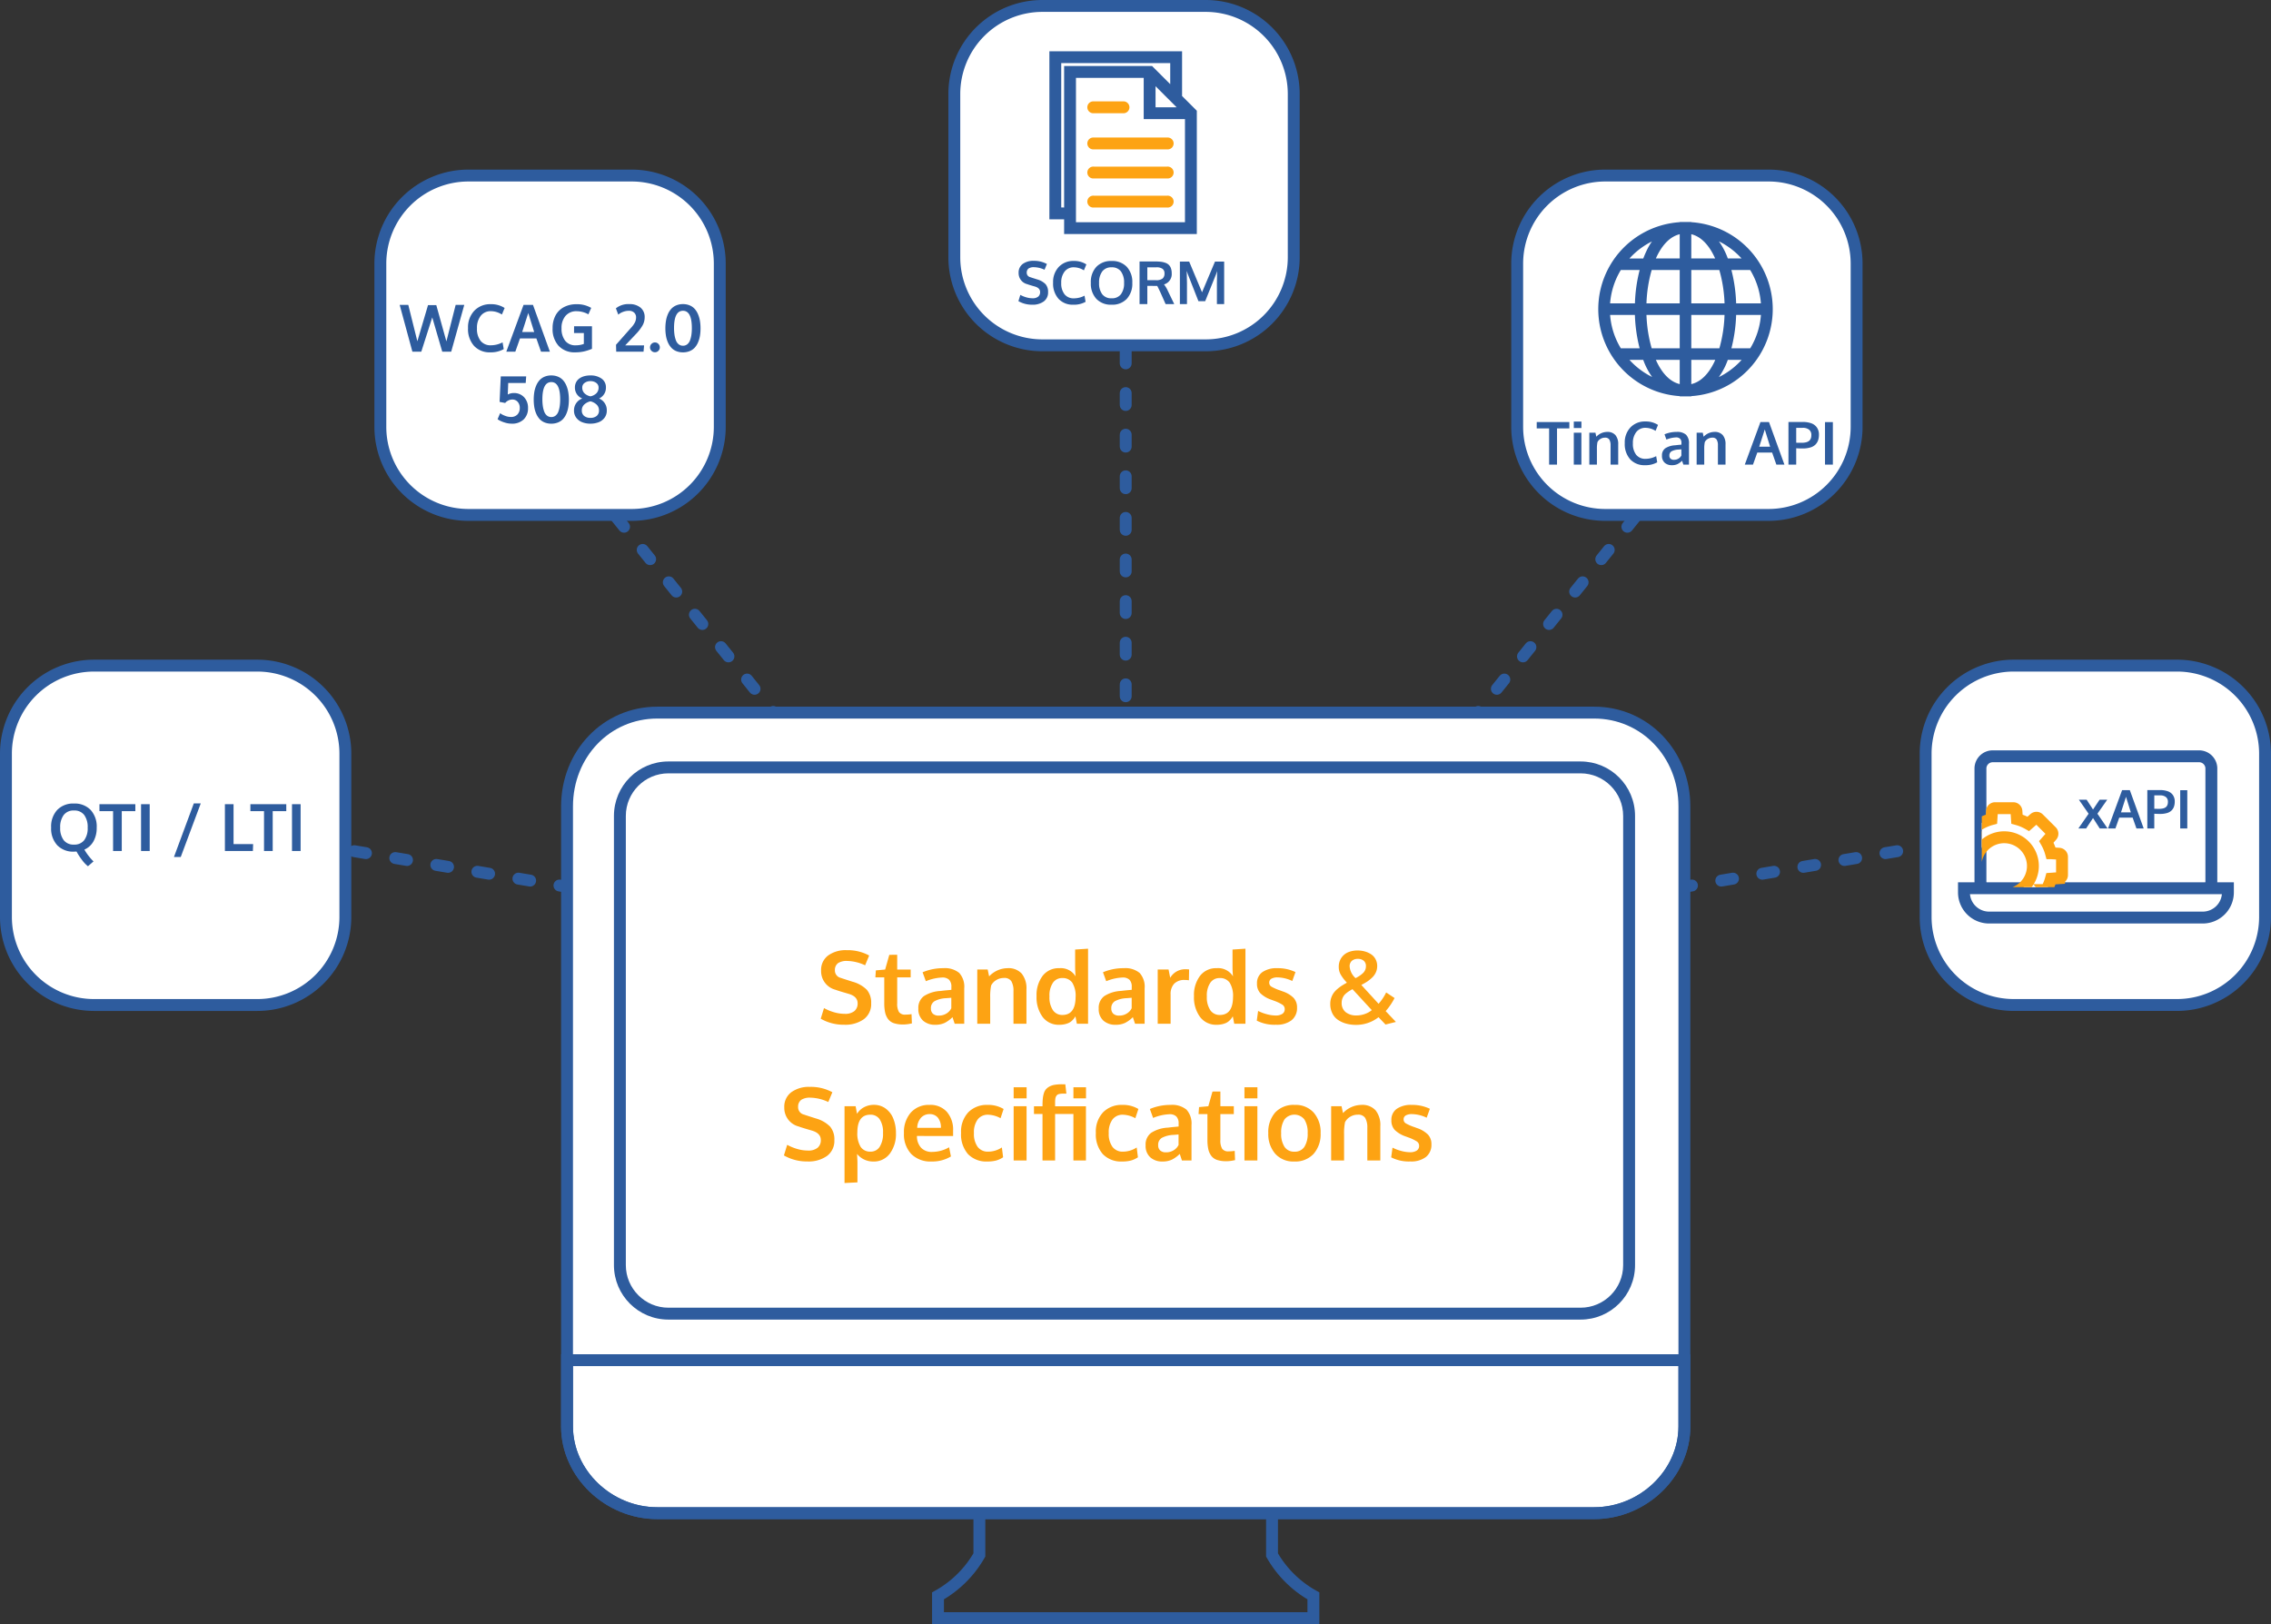 <svg xmlns="http://www.w3.org/2000/svg" xmlns:xlink="http://www.w3.org/1999/xlink" width="382" height="273.22" viewBox="0 0 382 273.22"><rect x="0" y="0" width="382" height="273.22" fill="#333333" stroke="none"/><defs><style>.a{fill:#ebf6f8;}.b,.c,.e,.n{fill:none;}.b,.c,.d,.h,.j,.q{stroke:#2e5c9e;}.b{stroke-linecap:round;stroke-dasharray:2 5 2 5;}.b,.c,.d,.h,.n,.o{stroke-width:2px;}.d,.f,.g,.h,.o{fill:#fff;}.h,.n,.o{stroke-miterlimit:10;}.i,.j,.s{fill:#2e5c9e;}.k,.p{fill:#fda313;}.l{fill:#739ad0;}.m{clip-path:url(#a);}.n,.o,.p{stroke:#fda313;}.n{stroke-dasharray:5 5;}.q{fill:#0074a5;}.r,.s{stroke:none;}</style><clipPath id="a"><rect class="a" width="32.494" height="22.991" rx="4"/></clipPath></defs><g transform="translate(-290.686 -1828)"><path class="b" d="M0,0V81.414" transform="translate(480.039 1880.129)"/><path class="b" d="M0,0,51.06,63.413" transform="translate(390.012 1909.607)"/><path class="b" d="M0,0,80.3,13.428" transform="translate(343.367 1970.041)"/><path class="b" d="M51.06,0,0,63.413" transform="translate(519.006 1909.607)"/><path class="b" d="M80.3,0,0,13.428" transform="translate(536.411 1970.041)"/><path class="c" d="M276.173,367.761v3.746H213.029v-3.746a18.222,18.222,0,0,0,6.959-6.887V349.959h49.225v10.916A18.222,18.222,0,0,0,276.173,367.761Z" transform="translate(235.437 1728.713)"/><path class="d" d="M327.909,212.581V316.911c0,7.9-6.949,14.576-15.174,14.576h-157.6c-8.225,0-15.174-6.674-15.174-14.576V212.581c0-8.847,6.668-15.772,15.174-15.772h157.6C321.241,196.809,327.909,203.735,327.909,212.581Z" transform="translate(246.105 1751.074)"/><path class="e" d="M326.42,212.889V317.218c0,6.776-6,12.78-13.378,12.78H155.44c-7.374,0-13.378-6-13.378-12.78V212.889c0-7.973,6-13.977,13.378-13.977h157.6C320.416,198.912,326.42,204.916,326.42,212.889Z" transform="translate(245.798 1750.767)"/><path class="f" d="M321.453,213.313V300.5H149.068V213.313a7.4,7.4,0,0,1,7.4-7.39h157.6A7.389,7.389,0,0,1,321.453,213.313Z" transform="translate(244.775 1749.743)"/><path class="c" d="M327.909,324.373v11.163c0,7.9-6.949,14.576-15.174,14.576h-157.6c-8.225,0-15.174-6.674-15.174-14.576V324.373Z" transform="translate(246.105 1732.449)"/><g class="g" transform="translate(393.956 1956.1)"><path class="r" d="M 162.598 92.895 L 9.16 92.895 C 4.661 92.895 1 89.234 1 84.734 L 1 9.16 C 1 4.661 4.661 1 9.16 1 L 162.598 1 C 167.098 1 170.758 4.661 170.758 9.16 L 170.758 84.734 C 170.758 89.234 167.098 92.895 162.598 92.895 Z"/><path class="s" d="M 9.16 2 C 5.212 2 2 5.212 2 9.16 L 2 84.734 C 2 88.682 5.212 91.895 9.16 91.895 L 162.598 91.895 C 166.546 91.895 169.758 88.682 169.758 84.734 L 169.758 9.16 C 169.758 5.212 166.546 2 162.598 2 L 9.16 2 M 9.16 -7.62939453125e-06 L 162.598 -7.62939453125e-06 C 167.657 -7.62939453125e-06 171.758 4.101 171.758 9.16 L 171.758 84.734 C 171.758 89.793 167.657 93.895 162.598 93.895 L 9.16 93.895 C 4.101 93.895 -1.52587890625e-05 89.793 -1.52587890625e-05 84.734 L -1.52587890625e-05 9.16 C -1.52587890625e-05 4.101 4.101 -7.62939453125e-06 9.16 -7.62939453125e-06 Z"/></g><g transform="translate(291.686 1939.978)"><g transform="translate(0 0)"><path class="h" d="M79.649,124.864H52.189A14.819,14.819,0,0,1,37.38,110.051V82.583A14.819,14.819,0,0,1,52.189,67.77H79.665A14.819,14.819,0,0,1,94.474,82.583v27.484A14.819,14.819,0,0,1,79.649,124.864Z" transform="translate(-37.38 -67.77)"/></g><path class="i" d="M-14.972,2.567A5.189,5.189,0,0,1-15.979,1.5,10.445,10.445,0,0,1-16.895.091q-.279.021-.435.021A3.7,3.7,0,0,1-20.136-.964a4.128,4.128,0,0,1-1.029-2.973,4.108,4.108,0,0,1,1.031-2.976,3.721,3.721,0,0,1,2.809-1.069,3.7,3.7,0,0,1,2.8,1.072,4.131,4.131,0,0,1,1.026,2.978,4.6,4.6,0,0,1-.542,2.307A3.235,3.235,0,0,1-15.573-.231a9.5,9.5,0,0,0,1.536,1.987Zm-4.082-4.388a2.064,2.064,0,0,0,1.729.747A2.06,2.06,0,0,0-15.6-1.818a3.339,3.339,0,0,0,.583-2.1A3.429,3.429,0,0,0-15.6-6.053a2.038,2.038,0,0,0-1.721-.757,2.056,2.056,0,0,0-1.732.76,3.408,3.408,0,0,0-.588,2.13A3.331,3.331,0,0,0-19.054-1.821ZM-10.745,0V-6.7h-2.293V-7.869H-7V-6.7H-9.284V0ZM-6.04,0V-7.869h1.456V0ZM-.508,1.015,2.833-8H4L.636,1.015ZM8.065,0V-7.869H9.52V-1.16h3.292L12.77,0Zm6.58,0V-6.7H12.351V-7.869h6.037V-6.7H16.105V0Zm4.705,0V-7.869H20.8V0Z" transform="translate(28.766 31.183)"/></g><g transform="translate(354.664 1857.532)"><path class="h" d="M79.649,124.864H52.189A14.819,14.819,0,0,1,37.38,110.051V82.583A14.819,14.819,0,0,1,52.189,67.77H79.665A14.819,14.819,0,0,1,94.474,82.583v27.484A14.819,14.819,0,0,1,79.649,124.864Z" transform="translate(-37.38 -67.77)"/></g><g transform="translate(545.889 1857.532)"><path class="h" d="M79.649,124.864H52.189A14.819,14.819,0,0,1,37.38,110.051V82.583A14.819,14.819,0,0,1,52.189,67.77H79.665A14.819,14.819,0,0,1,94.474,82.583v27.484A14.819,14.819,0,0,1,79.649,124.864Z" transform="translate(-37.38 -67.77)"/><path class="j" d="M13.7,28.37v.012h.944V28.37a14.163,14.163,0,0,0,0-28.311V.047H13.7V.059a14.163,14.163,0,0,0,0,28.311ZM3.676,22.242H7.42a11.128,11.128,0,0,0,2.842,4.6,13.27,13.27,0,0,1-6.586-4.6Zm23.707-8.5H22.2a25.152,25.152,0,0,0-.96-6.611H25.33a13.138,13.138,0,0,1,2.054,6.611ZM13.7,22.242v5.17c-2.4-.24-4.161-2.3-5.262-5.17ZM8.108,21.3a23.691,23.691,0,0,1-1.013-6.611H13.7V21.3Zm6.537,6.116V22.243H19.92c-.157.409-.322.808-.5,1.181-.845,1.721-2.345,3.754-4.77,3.99Zm0-6.116V14.687h6.6a23.612,23.612,0,0,1-1,6.611ZM22.2,14.687h5.189A13.145,13.145,0,0,1,25.34,21.3h-4.1a25.171,25.171,0,0,0,.96-6.611Zm-.944-.944H14.645V7.131h5.592a23.69,23.69,0,0,1,1.013,6.611ZM14.645,6.186V1.016c2.4.24,4.161,2.3,5.262,5.17ZM13.7,1.016v5.17H8.439C9.54,3.319,11.3,1.256,13.7,1.016Zm0,6.114v6.611H7.095A23.69,23.69,0,0,1,8.108,7.131ZM6.156,13.742H.961A13.138,13.138,0,0,1,3.015,7.131h4.1a24.81,24.81,0,0,0-.957,6.611Zm-.006.944A25.162,25.162,0,0,0,7.111,21.3H3.016A13.136,13.136,0,0,1,.962,14.686Zm17.6,8.647a13.133,13.133,0,0,1-5.673,3.522,11.105,11.105,0,0,0,2.853-4.613h3.749a13.336,13.336,0,0,1-.929,1.091ZM24.67,6.186H20.93a11.12,11.12,0,0,0-2.842-4.6,13.268,13.268,0,0,1,6.582,4.6Zm-14.4-4.607A9.7,9.7,0,0,0,8.081,4.591a15.673,15.673,0,0,0-.661,1.6H3.676a13.268,13.268,0,0,1,6.6-4.607Zm0,0" transform="translate(14.14 8.263)"/><path class="i" d="M-23.193,0V-6.094h-2.085v-1.06h5.488v1.06h-2.075V0Zm4.15,0V-5.366h1.279V0Zm0-6.147V-7.241h1.284v1.094ZM-16.431,0V-5.366h1.03l.142.679A2.539,2.539,0,0,1-13.437-5.5a1.755,1.755,0,0,1,1.4.54,2.328,2.328,0,0,1,.466,1.565V0h-1.284V-3.237a1.864,1.864,0,0,0-.21-.972.805.805,0,0,0-.737-.322,1.418,1.418,0,0,0-.759.212,1.288,1.288,0,0,0-.5.535,5.389,5.389,0,0,0-.093,1.172V0Zm9.365.1A3.23,3.23,0,0,1-9.551-.884a3.844,3.844,0,0,1-.918-2.725,3.663,3.663,0,0,1,.959-2.649A3.326,3.326,0,0,1-7-7.256a3.735,3.735,0,0,1,2.124.581l-.415,1a3.184,3.184,0,0,0-1.68-.513,1.9,1.9,0,0,0-1.56.71A2.946,2.946,0,0,0-9.1-3.569,2.959,2.959,0,0,0-8.547-1.65a1.923,1.923,0,0,0,1.58.679,3.9,3.9,0,0,0,1.782-.449L-5.01-.386A3.963,3.963,0,0,1-7.065.1Zm4.526,0A1.745,1.745,0,0,1-3.748-.31,1.512,1.512,0,0,1-4.209-1.5a1.436,1.436,0,0,1,.547-1.238,3.343,3.343,0,0,1,1.65-.51l.327-.039q.176-.02.4-.039t.347-.034v-.283a.966.966,0,0,0-.225-.71.936.936,0,0,0-.684-.222,4.723,4.723,0,0,0-1.616.366l-.161-.444q-.156-.43-.161-.439A5.158,5.158,0,0,1-1.738-5.5a2.226,2.226,0,0,1,1.577.471A2.034,2.034,0,0,1,.332-3.5V0H-.615q0-.02-.107-.327t-.1-.327a3,3,0,0,1-.784.574A2.145,2.145,0,0,1-2.539.1Zm.347-.908a1.4,1.4,0,0,0,.774-.212,1.243,1.243,0,0,0,.471-.515V-2.568l-.256.02-.261.02A2.677,2.677,0,0,0-2.6-2.236a.787.787,0,0,0-.361.723.675.675,0,0,0,.2.525A.817.817,0,0,0-2.192-.806ZM1.621,0V-5.366h1.03l.142.679A2.539,2.539,0,0,1,4.614-5.5a1.755,1.755,0,0,1,1.4.54,2.328,2.328,0,0,1,.466,1.565V0H5.2V-3.237a1.864,1.864,0,0,0-.21-.972.805.805,0,0,0-.737-.322,1.418,1.418,0,0,0-.759.212,1.288,1.288,0,0,0-.5.535A5.389,5.389,0,0,0,2.9-2.612V0Zm8.1,0,2.632-7.158h1.44L16.387,0H15.029l-.708-2.021h-2.5L11.1,0Zm2.427-3.008h1.836q-.879-2.817-.9-2.91ZM17.065,0V-7.173h2.383a4.262,4.262,0,0,1,1.445.217,1.95,1.95,0,0,1,.95.706,2.054,2.054,0,0,1,.349,1.226,2.892,2.892,0,0,1-.132.911,1.953,1.953,0,0,1-.435.723,1.95,1.95,0,0,1-.852.5,4.382,4.382,0,0,1-1.326.176q-.664,0-1.079-.039V0Zm2.241-3.672a2.823,2.823,0,0,0,.706-.078,1.406,1.406,0,0,0,.469-.2.921.921,0,0,0,.269-.3,1.172,1.172,0,0,0,.132-.349,2.054,2.054,0,0,0,.032-.378,1.087,1.087,0,0,0-.381-.9,1.669,1.669,0,0,0-1.074-.308H18.369v2.5Q18.428-3.672,19.307-3.672ZM23.213,0V-7.153h1.323V0Z" transform="translate(28.564 48.628)"/></g><path class="h" d="M79.649,124.864H52.189A14.819,14.819,0,0,1,37.38,110.051V82.583A14.819,14.819,0,0,1,52.189,67.77H79.665A14.819,14.819,0,0,1,94.474,82.583v27.484A14.819,14.819,0,0,1,79.649,124.864Z" transform="translate(577.212 1872.206)"/><path class="h" d="M79.649,124.864H52.189A14.819,14.819,0,0,1,37.38,110.051V82.583A14.819,14.819,0,0,1,52.189,67.77H79.665A14.819,14.819,0,0,1,94.474,82.583v27.484A14.819,14.819,0,0,1,79.649,124.864Z" transform="translate(413.829 1761.23)"/><path class="k" d="M-44.239.166A7.7,7.7,0,0,1-48.182-.847l.548-1.785a8.213,8.213,0,0,0,1.7.7,6.415,6.415,0,0,0,1.789.266,2.46,2.46,0,0,0,1.619-.461,1.633,1.633,0,0,0,.548-1.324q0-1.146-1.527-1.585l-.606-.178q-.5-.145-.934-.282t-.627-.212a3.222,3.222,0,0,1-2.449-3.221,3.017,3.017,0,0,1,1.175-2.548,5.006,5.006,0,0,1,3.117-.9,7.561,7.561,0,0,1,3.793.9l-.681,1.644a7.424,7.424,0,0,0-3.021-.73,2.67,2.67,0,0,0-1.515.353A1.4,1.4,0,0,0-45.8-9.031a1.274,1.274,0,0,0,1,1.32q.2.075.979.324l1.013.324A5.384,5.384,0,0,1-40.417-5.7,3.309,3.309,0,0,1-39.7-3.437,3.152,3.152,0,0,1-40.927-.768,5.343,5.343,0,0,1-44.239.166Zm9.895-.042A4.67,4.67,0,0,1-35.893-.1a1.994,1.994,0,0,1-.967-.693,2.954,2.954,0,0,1-.494-1.116,7.358,7.358,0,0,1-.145-1.59V-7.8h-1.494l.083-1.179,1.561-.141.7-2.474,1.328-.008v2.482h2.266V-7.8h-2.266v4.35a2.732,2.732,0,0,0,.3,1.478,1.242,1.242,0,0,0,1.1.44,6.679,6.679,0,0,0,1.013-.083l.058,1.561q-.017,0-.2.037t-.357.066q-.17.029-.436.054T-34.344.125Zm5.42.05a2.966,2.966,0,0,1-2.054-.7,2.57,2.57,0,0,1-.784-2.021,2.441,2.441,0,0,1,.93-2.1,5.683,5.683,0,0,1,2.806-.867q.257-.033.556-.066t.672-.066q.374-.033.589-.058v-.481A1.643,1.643,0,0,0-26.592-7.4a1.592,1.592,0,0,0-1.162-.378,8.029,8.029,0,0,0-2.748.623q-.008-.025-.274-.755t-.274-.747a8.769,8.769,0,0,1,3.486-.689,3.784,3.784,0,0,1,2.681.8,3.458,3.458,0,0,1,.838,2.594V0h-1.61q-.008-.033-.183-.556t-.174-.556a5.1,5.1,0,0,1-1.332.975A3.646,3.646,0,0,1-28.924.174Zm.589-1.544a2.375,2.375,0,0,0,1.316-.361,2.113,2.113,0,0,0,.8-.876v-1.76q-.025,0-.436.033T-27.1-4.3a4.551,4.551,0,0,0-1.934.5,1.337,1.337,0,0,0-.614,1.229,1.148,1.148,0,0,0,.34.892A1.389,1.389,0,0,0-28.335-1.37ZM-21.852,0V-9.123H-20.1l.241,1.154a4.316,4.316,0,0,1,3.1-1.378,2.984,2.984,0,0,1,2.386.917,3.957,3.957,0,0,1,.793,2.66V0h-2.183V-5.5a3.169,3.169,0,0,0-.357-1.652A1.369,1.369,0,0,0-17.378-7.7a2.41,2.41,0,0,0-1.291.361,2.19,2.19,0,0,0-.851.909,9.162,9.162,0,0,0-.158,1.992V0Zm13.8.174a3.36,3.36,0,0,1-2.806-1.312,5.551,5.551,0,0,1-1.021-3.5,5.364,5.364,0,0,1,1.017-3.416,3.37,3.37,0,0,1,2.8-1.291A2.92,2.92,0,0,1-5.308-7.969a15.464,15.464,0,0,1-.083-1.569v-2.947l2.175-.141V0H-5.1l-.241-1.245q-.141.224-.261.386a2.764,2.764,0,0,1-.353.374,2.063,2.063,0,0,1-.5.34,3.378,3.378,0,0,1-.681.224A4.02,4.02,0,0,1-8.048.174Zm.515-1.652q2.191,0,2.225-2.98a4.214,4.214,0,0,0-.564-2.457,1.953,1.953,0,0,0-1.685-.772A1.855,1.855,0,0,0-9.123-6.9,3.834,3.834,0,0,0-9.708-4.59a3.877,3.877,0,0,0,.585,2.316A1.869,1.869,0,0,0-7.533-1.478ZM1.415.174a2.966,2.966,0,0,1-2.054-.7,2.57,2.57,0,0,1-.784-2.021,2.441,2.441,0,0,1,.93-2.1A5.683,5.683,0,0,1,2.312-5.52q.257-.033.556-.066t.672-.066q.374-.033.589-.058v-.481A1.643,1.643,0,0,0,3.748-7.4a1.592,1.592,0,0,0-1.162-.378,8.029,8.029,0,0,0-2.748.623Q-.17-7.18-.436-7.911T-.71-8.658a8.769,8.769,0,0,1,3.486-.689,3.784,3.784,0,0,1,2.681.8A3.458,3.458,0,0,1,6.3-5.952V0H4.686Q4.677-.033,4.5-.556t-.174-.556A5.1,5.1,0,0,1,3-.137,3.646,3.646,0,0,1,1.415.174ZM2-1.37A2.375,2.375,0,0,0,3.32-1.731a2.113,2.113,0,0,0,.8-.876v-1.76q-.025,0-.436.033T3.241-4.3a4.551,4.551,0,0,0-1.934.5A1.337,1.337,0,0,0,.693-2.573a1.148,1.148,0,0,0,.34.892A1.389,1.389,0,0,0,2-1.37ZM8.5,0V-9.123h1.826L10.6-7.728a2.882,2.882,0,0,1,2.6-1.436,4.111,4.111,0,0,1,.581.033L13.75-7.313a4.641,4.641,0,0,0-.689-.05,2.338,2.338,0,0,0-1.8.639,2.51,2.51,0,0,0-.594,1.776V0Zm9.928.174a3.36,3.36,0,0,1-2.806-1.312A5.551,5.551,0,0,1,14.6-4.64a5.364,5.364,0,0,1,1.017-3.416,3.37,3.37,0,0,1,2.8-1.291,2.92,2.92,0,0,1,2.748,1.378,15.465,15.465,0,0,1-.083-1.569v-2.947l2.175-.141V0H21.37L21.13-1.245q-.141.224-.261.386a2.764,2.764,0,0,1-.353.374,2.063,2.063,0,0,1-.5.34,3.378,3.378,0,0,1-.681.224A4.02,4.02,0,0,1,18.424.174Zm.515-1.652q2.191,0,2.225-2.98A4.214,4.214,0,0,0,20.6-6.915a1.953,1.953,0,0,0-1.685-.772,1.855,1.855,0,0,0-1.565.784,3.834,3.834,0,0,0-.585,2.312,3.877,3.877,0,0,0,.585,2.316A1.869,1.869,0,0,0,18.938-1.478ZM28.393.166a6.52,6.52,0,0,1-3.229-.689l.224-1.635a6.724,6.724,0,0,0,1.395.535,5.782,5.782,0,0,0,1.544.237,2.006,2.006,0,0,0,1.125-.27.912.912,0,0,0,.411-.793.874.874,0,0,0-.378-.747,7.046,7.046,0,0,0-1.44-.681q-.365-.133-.473-.174a4.873,4.873,0,0,1-1.818-1.092A2.309,2.309,0,0,1,25.2-6.773a2.228,2.228,0,0,1,.9-1.909,4.161,4.161,0,0,1,2.511-.664,6.8,6.8,0,0,1,3.063.656l-.54,1.5a5.891,5.891,0,0,0-2.482-.606,2.008,2.008,0,0,0-1.025.22.726.726,0,0,0-.369.668.749.749,0,0,0,.357.66,7.744,7.744,0,0,0,1.395.618q.033.008.216.075t.282.108a4.666,4.666,0,0,1,1.843,1.092A2.337,2.337,0,0,1,31.937-2.7a2.591,2.591,0,0,1-.93,2.117A4.054,4.054,0,0,1,28.393.166ZM41.857.191a6.2,6.2,0,0,1-1.639-.208,4.66,4.66,0,0,1-1.374-.618,2.855,2.855,0,0,1-.967-1.108,3.52,3.52,0,0,1-.353-1.61,3.08,3.08,0,0,1,.158-1,3.115,3.115,0,0,1,.4-.809,3.836,3.836,0,0,1,.631-.677,6.57,6.57,0,0,1,.751-.564q.365-.232.855-.5-.34-.382-.523-.61a6.936,6.936,0,0,1-.411-.585,2.775,2.775,0,0,1-.332-.71,2.62,2.62,0,0,1-.1-.743A2.654,2.654,0,0,1,39.4-11.1a2.585,2.585,0,0,1,1.15-.934,4.075,4.075,0,0,1,1.573-.291,4.517,4.517,0,0,1,1.183.154,3.765,3.765,0,0,1,1.05.461,2.285,2.285,0,0,1,.772.826A2.4,2.4,0,0,1,45.418-9.7a2.531,2.531,0,0,1-.224,1.058,2.817,2.817,0,0,1-.635.884,6.114,6.114,0,0,1-.838.672,9.421,9.421,0,0,1-.975.556L45.65-3.354a8.659,8.659,0,0,0,1.278-1.909l1.411.938a10.515,10.515,0,0,1-1.494,2.2L48.564-.307q-.058.017-.876.22t-.867.22L45.642-1.1A6.1,6.1,0,0,1,41.857.191Zm.058-1.585a4.219,4.219,0,0,0,1.395-.237,3.853,3.853,0,0,0,1.2-.66q-.158-.166-1.627-1.764T41.259-5.819q-.349.2-.569.336a4.539,4.539,0,0,0-.486.357,2.178,2.178,0,0,0-.411.432,2.14,2.14,0,0,0-.249.51,1.961,1.961,0,0,0-.1.647,1.913,1.913,0,0,0,.689,1.6A2.8,2.8,0,0,0,41.915-1.395ZM41.782-7.67q.39-.208.643-.374a4.792,4.792,0,0,0,.535-.415,1.673,1.673,0,0,0,.423-.556,1.571,1.571,0,0,0,.141-.664,1.138,1.138,0,0,0-.374-.921,1.454,1.454,0,0,0-.971-.315,1.51,1.51,0,0,0-1.017.324,1.2,1.2,0,0,0-.378.963A2.931,2.931,0,0,0,41.782-7.67ZM-50.431,23.166a7.7,7.7,0,0,1-3.943-1.013l.548-1.785a8.213,8.213,0,0,0,1.7.7,6.415,6.415,0,0,0,1.789.266,2.46,2.46,0,0,0,1.619-.461,1.633,1.633,0,0,0,.548-1.324q0-1.146-1.527-1.585l-.606-.178q-.5-.145-.934-.282t-.627-.212a3.222,3.222,0,0,1-2.449-3.221,3.017,3.017,0,0,1,1.175-2.548,5.006,5.006,0,0,1,3.117-.9,7.561,7.561,0,0,1,3.793.9l-.681,1.644a7.424,7.424,0,0,0-3.021-.73,2.67,2.67,0,0,0-1.515.353,1.4,1.4,0,0,0-.544,1.175,1.274,1.274,0,0,0,1,1.32q.2.075.979.324l1.013.324A5.384,5.384,0,0,1-46.609,17.3a3.309,3.309,0,0,1,.718,2.266,3.152,3.152,0,0,1-1.229,2.669A5.343,5.343,0,0,1-50.431,23.166Zm6.25,3.627V13.877h1.868l.232,1.278a3.079,3.079,0,0,1,1.191-1.116,3.477,3.477,0,0,1,1.656-.394,3.25,3.25,0,0,1,1.971.623,3.857,3.857,0,0,1,1.291,1.7,6.36,6.36,0,0,1,.44,2.428,5.5,5.5,0,0,1-1.025,3.449,3.318,3.318,0,0,1-2.777,1.332A3.5,3.5,0,0,1-40.9,22.83a3.415,3.415,0,0,1-1.175-.934q.066,1.2.066,1.345v3.445Zm4.383-5.279a1.764,1.764,0,0,0,1.531-.813,4.074,4.074,0,0,0,.56-2.324,3.9,3.9,0,0,0-.564-2.308A1.834,1.834,0,0,0-39.84,15.3q-2.158,0-2.183,2.938a4.362,4.362,0,0,0,.56,2.486A1.906,1.906,0,0,0-39.8,21.514Zm10.26,1.66a4.542,4.542,0,0,1-3.424-1.266,4.822,4.822,0,0,1-1.224-3.5,4.992,4.992,0,0,1,1.154-3.461,4.036,4.036,0,0,1,3.146-1.295,3.7,3.7,0,0,1,2.926,1.179,4.553,4.553,0,0,1,1.042,3.129q0,.141,0,.457t0,.465H-32a2.87,2.87,0,0,0,.7,1.98,2.418,2.418,0,0,0,1.839.7,5.75,5.75,0,0,0,2.872-.78l.307,1.544A6.081,6.081,0,0,1-29.538,23.174Zm-2.416-5.661h3.984a2.574,2.574,0,0,0-.506-1.71,1.74,1.74,0,0,0-1.4-.6,1.917,1.917,0,0,0-1.415.581A2.638,2.638,0,0,0-31.954,17.513Zm11.8,5.661a4.246,4.246,0,0,1-3.258-1.245,5.016,5.016,0,0,1-1.166-3.561,4.731,4.731,0,0,1,1.224-3.478,4.336,4.336,0,0,1,3.225-1.237,5.016,5.016,0,0,1,2.706.689l-.515,1.552a4.576,4.576,0,0,0-2.1-.589,2.112,2.112,0,0,0-1.739.789,3.6,3.6,0,0,0-.635,2.3,3.7,3.7,0,0,0,.627,2.324,2.124,2.124,0,0,0,1.772.8,4.209,4.209,0,0,0,2.3-.706l.208,1.652a4.031,4.031,0,0,1-1.187.548A5.648,5.648,0,0,1-20.158,23.174ZM-15.734,23V13.877h2.175V23Zm0-10.451V10.69h2.183v1.859ZM-10.878,23V15.181h-1.436V13.886h1.436v-.274q.008-.623.054-1.054a4.638,4.638,0,0,1,.17-.847,1.836,1.836,0,0,1,.349-.677,2.149,2.149,0,0,1,.585-.465,2.766,2.766,0,0,1,.884-.295,7.231,7.231,0,0,1,1.229-.091h.564l.183,1.577h-.581a2.511,2.511,0,0,0-.7.079.708.708,0,0,0-.4.282,1.144,1.144,0,0,0-.178.469,4.99,4.99,0,0,0-.042.73v.564h5.188V23H-5.682V15.181h-3.08V23Zm5.2-10.451V10.69h2.117v1.859Zm8.2,10.625A4.246,4.246,0,0,1-.739,21.929a5.016,5.016,0,0,1-1.166-3.561A4.731,4.731,0,0,1-.681,14.89a4.336,4.336,0,0,1,3.225-1.237,5.016,5.016,0,0,1,2.706.689l-.515,1.552a4.576,4.576,0,0,0-2.1-.589A2.112,2.112,0,0,0,.9,16.094a3.6,3.6,0,0,0-.635,2.3,3.7,3.7,0,0,0,.627,2.324,2.124,2.124,0,0,0,1.772.8,4.209,4.209,0,0,0,2.3-.706l.208,1.652a4.031,4.031,0,0,1-1.187.548A5.648,5.648,0,0,1,2.519,23.174Zm6.782,0a2.966,2.966,0,0,1-2.054-.7,2.57,2.57,0,0,1-.784-2.021,2.441,2.441,0,0,1,.93-2.1A5.683,5.683,0,0,1,10.2,17.48q.257-.033.556-.066t.672-.066q.374-.033.589-.058v-.481a1.643,1.643,0,0,0-.382-1.208,1.592,1.592,0,0,0-1.162-.378,8.029,8.029,0,0,0-2.748.623q-.008-.025-.274-.755t-.274-.747a8.769,8.769,0,0,1,3.486-.689,3.784,3.784,0,0,1,2.681.8,3.458,3.458,0,0,1,.838,2.594V23h-1.61q-.008-.033-.183-.556t-.174-.556a5.1,5.1,0,0,1-1.332.975A3.646,3.646,0,0,1,9.3,23.174ZM9.89,21.63a2.375,2.375,0,0,0,1.316-.361,2.113,2.113,0,0,0,.8-.876v-1.76q-.025,0-.436.033t-.444.033a4.551,4.551,0,0,0-1.934.5,1.337,1.337,0,0,0-.614,1.229,1.148,1.148,0,0,0,.34.892A1.389,1.389,0,0,0,9.89,21.63Zm10.127,1.494a4.67,4.67,0,0,1-1.548-.22,1.994,1.994,0,0,1-.967-.693,2.954,2.954,0,0,1-.494-1.116,7.358,7.358,0,0,1-.145-1.59V15.2H15.369l.083-1.179,1.561-.141.7-2.474,1.328-.008v2.482H21.3V15.2H19.038v4.35a2.732,2.732,0,0,0,.3,1.478,1.242,1.242,0,0,0,1.1.44,6.679,6.679,0,0,0,1.013-.083l.058,1.561q-.017,0-.2.037t-.357.066q-.17.029-.436.054T20.017,23.125ZM23.089,23V13.877h2.175V23Zm0-10.451V10.69h2.183v1.859Zm8.417,8.973a1.885,1.885,0,0,0,1.66-.805,4.039,4.039,0,0,0,.556-2.308,4.032,4.032,0,0,0-.556-2.316,2.146,2.146,0,0,0-3.341,0,4.029,4.029,0,0,0-.56,2.32,3.975,3.975,0,0,0,.564,2.3A1.914,1.914,0,0,0,31.506,21.522Zm-.058,1.652a4.04,4.04,0,0,1-3.187-1.312A5.014,5.014,0,0,1,27.1,18.41a4.972,4.972,0,0,1,1.162-3.482,4.213,4.213,0,0,1,3.279-1.274,4.066,4.066,0,0,1,3.2,1.3A5,5,0,0,1,35.9,18.41a4.975,4.975,0,0,1-1.17,3.474A4.2,4.2,0,0,1,31.448,23.174ZM37.673,23V13.877h1.751l.241,1.154a4.316,4.316,0,0,1,3.1-1.378,2.984,2.984,0,0,1,2.386.917,3.957,3.957,0,0,1,.793,2.66V23H43.758V17.5a3.169,3.169,0,0,0-.357-1.652,1.369,1.369,0,0,0-1.253-.548,2.41,2.41,0,0,0-1.291.361,2.19,2.19,0,0,0-.851.909,9.162,9.162,0,0,0-.158,1.992V23ZM51,23.166a6.52,6.52,0,0,1-3.229-.689l.224-1.635a6.724,6.724,0,0,0,1.395.535,5.782,5.782,0,0,0,1.544.237,2.006,2.006,0,0,0,1.125-.27.912.912,0,0,0,.411-.793.874.874,0,0,0-.378-.747,7.046,7.046,0,0,0-1.44-.681q-.365-.133-.473-.174a4.873,4.873,0,0,1-1.818-1.092,2.309,2.309,0,0,1-.556-1.631,2.228,2.228,0,0,1,.9-1.909,4.161,4.161,0,0,1,2.511-.664,6.8,6.8,0,0,1,3.063.656l-.54,1.5a5.891,5.891,0,0,0-2.482-.606,2.008,2.008,0,0,0-1.025.22.726.726,0,0,0-.369.668.749.749,0,0,0,.357.66,7.744,7.744,0,0,0,1.395.618q.033.008.216.075t.282.108a4.666,4.666,0,0,1,1.843,1.092A2.337,2.337,0,0,1,54.54,20.3a2.591,2.591,0,0,1-.93,2.117A4.054,4.054,0,0,1,51,23.166Z" transform="translate(476.923 2000.225)"/><g transform="translate(621.039 1954.25)"><g transform="translate(0 0.988)"><g transform="translate(0 0)"><path class="l" d="M205.917,346.2h-31.31a3.767,3.767,0,0,1-3.767-3.767v-18.36a3.767,3.767,0,0,1,3.767-3.767h31.31a3.767,3.767,0,0,1,3.767,3.767v18.36A3.769,3.769,0,0,1,205.917,346.2Z" transform="translate(-168.068 -320.31)"/><path class="d" d="M178.831,349.244a2.063,2.063,0,0,1-2.121-2V328.165a2.063,2.063,0,0,1,2.121-2h34.6a2.063,2.063,0,0,1,2.121,2v19.083a2.063,2.063,0,0,1-2.121,2Z" transform="translate(-173.937 -326.17)"/><path class="d" d="M202.183,395.761H166.266a4.235,4.235,0,0,1-4.236-4.236v-.7h44.4v.7A4.241,4.241,0,0,1,202.183,395.761Z" transform="translate(-162.03 -368.637)"/><g transform="translate(18.727 3.132)"><path class="i" d="M-9.477,0l1.718-2.474L-9.393-4.83h1.305l1.072,1.644,1.1-1.644H-4.63L-6.278-2.479-4.573,0H-5.891L-7.016-1.753-8.176,0Zm4.983,0,2.369-6.442h1.3L1.505,0H.283L-.354-1.819H-2.608L-3.25,0Zm2.184-2.707H-.657q-.791-2.536-.813-2.619ZM2.116,0V-6.456H4.26a3.836,3.836,0,0,1,1.3.2,1.755,1.755,0,0,1,.855.635,1.849,1.849,0,0,1,.314,1.1,2.6,2.6,0,0,1-.119.82,1.757,1.757,0,0,1-.391.65,1.755,1.755,0,0,1-.767.45,3.944,3.944,0,0,1-1.193.158q-.6,0-.971-.035V0ZM4.133-3.3a2.541,2.541,0,0,0,.635-.07,1.266,1.266,0,0,0,.422-.18.829.829,0,0,0,.242-.272,1.055,1.055,0,0,0,.119-.314,1.848,1.848,0,0,0,.029-.341.978.978,0,0,0-.343-.809,1.5,1.5,0,0,0-.967-.277h-.98v2.254Q3.342-3.3,4.133-3.3ZM7.649,0V-6.438H8.84V0Z" transform="translate(10 9)"/></g></g></g><g class="m" transform="translate(2.997 0)"><g transform="translate(-5.953 9.709)"><circle class="n" cx="5.859" cy="5.859" r="5.859" transform="translate(3.826 3.805)"/><path class="o" d="M127.76,11.765V8.7a.524.524,0,0,0-.489-.523l-1.358-.089a8.079,8.079,0,0,0-.793-1.91l.9-1.023A.524.524,0,0,0,126,4.441l-2.168-2.166a.524.524,0,0,0-.716-.023l-1.023.9a8.1,8.1,0,0,0-1.91-.793L120.09,1a.524.524,0,0,0-.523-.489H116.5a.524.524,0,0,0-.523.489l-.089,1.358a8.08,8.08,0,0,0-1.91.793l-1.023-.9a.524.524,0,0,0-.716.023L110.075,4.44a.524.524,0,0,0-.023.716l.9,1.023a8.1,8.1,0,0,0-.793,1.91l-1.358.089a.524.524,0,0,0-.489.523v3.064a.524.524,0,0,0,.489.523l1.358.089a8.079,8.079,0,0,0,.793,1.91l-.9,1.023a.524.524,0,0,0,.023.716l2.166,2.166a.524.524,0,0,0,.716.023l1.023-.9a8.1,8.1,0,0,0,1.91.793l.089,1.358a.524.524,0,0,0,.523.489h3.063a.524.524,0,0,0,.523-.489l.089-1.358a8.08,8.08,0,0,0,1.91-.793l1.023.9a.524.524,0,0,0,.716-.023l2.166-2.166a.524.524,0,0,0,.023-.716l-.9-1.023a8.1,8.1,0,0,0,.793-1.91l1.358-.089A.525.525,0,0,0,127.76,11.765Zm-9.233,3.273a4.83,4.83,0,1,1,4.313-4.313A4.832,4.832,0,0,1,118.527,15.038Z" transform="translate(-108.31 -0.51)"/></g></g></g><g transform="translate(467.701 1837.127)"><path class="p" d="M19.5,17.992h4.958a.5.5,0,1,0,0-.992H19.5a.5.5,0,1,0,0,.992Z" transform="translate(-12.555 -8.572)"/><path class="p" d="M31.89,33H19.5a.5.5,0,1,0,0,.992H31.89a.5.5,0,1,0,0-.992Z" transform="translate(-12.555 -18.489)"/><path class="p" d="M31.89,41H19.5a.5.5,0,1,0,0,.992H31.89a.5.5,0,1,0,0-.992Z" transform="translate(-12.555 -21.598)"/><path class="p" d="M31.89,49H19.5a.5.5,0,1,0,0,.992H31.89a.5.5,0,1,0,0-.992Z" transform="translate(-12.555 -24.707)"/><path class="q" d="M27.319,7.231V0H6V27.268H8.479v2.479H29.8V9.71Zm-4.462-3.06,4.462,4.462.786.786H22.857ZM6.992,26.276V.992H26.327V6.24L22.566,2.479H8.479v23.8ZM9.47,28.755V3.47H21.865v6.941h6.941V28.755Z" transform="translate(-6)"/></g><path class="i" d="M-15.142.1a4.532,4.532,0,0,1-2.319-.6l.322-1.05a4.831,4.831,0,0,0,1,.41,3.774,3.774,0,0,0,1.052.156,1.447,1.447,0,0,0,.952-.271.961.961,0,0,0,.322-.779q0-.674-.9-.933l-.356-.1q-.293-.085-.549-.166t-.369-.125a1.9,1.9,0,0,1-1.44-1.895,1.774,1.774,0,0,1,.691-1.5A2.945,2.945,0,0,1-14.9-7.28a4.448,4.448,0,0,1,2.231.532l-.4.967a4.367,4.367,0,0,0-1.777-.43A1.57,1.57,0,0,0-15.74-6a.823.823,0,0,0-.32.691.75.75,0,0,0,.591.776q.117.044.576.19l.6.19a3.167,3.167,0,0,1,1.4.8,1.946,1.946,0,0,1,.422,1.333,1.854,1.854,0,0,1-.723,1.57A3.143,3.143,0,0,1-15.142.1Zm6.919,0a3.23,3.23,0,0,1-2.485-.986,3.844,3.844,0,0,1-.918-2.725,3.663,3.663,0,0,1,.959-2.649,3.326,3.326,0,0,1,2.512-1,3.735,3.735,0,0,1,2.124.581l-.415,1a3.184,3.184,0,0,0-1.68-.513,1.9,1.9,0,0,0-1.56.71,2.946,2.946,0,0,0-.574,1.907A2.959,2.959,0,0,0-9.7-1.65a1.923,1.923,0,0,0,1.58.679,3.9,3.9,0,0,0,1.782-.449l.176,1.035A3.963,3.963,0,0,1-8.223.1Zm4.863-1.758a1.876,1.876,0,0,0,1.572.679,1.872,1.872,0,0,0,1.57-.676,3.036,3.036,0,0,0,.53-1.912A3.117,3.117,0,0,0-.217-5.5a1.853,1.853,0,0,0-1.565-.688A1.869,1.869,0,0,0-3.357-5.5a3.1,3.1,0,0,0-.535,1.936A3.028,3.028,0,0,0-3.359-1.655ZM-1.792.1A3.361,3.361,0,0,1-4.343-.876a3.753,3.753,0,0,1-.935-2.7,3.735,3.735,0,0,1,.938-2.705,3.383,3.383,0,0,1,2.554-.972,3.362,3.362,0,0,1,2.549.974,3.755,3.755,0,0,1,.933,2.708,3.742,3.742,0,0,1-.937,2.7A3.358,3.358,0,0,1-1.792.1ZM2.915,0V-7.173H5.566a7.839,7.839,0,0,1,.94.049,3.47,3.47,0,0,1,.757.178,1.568,1.568,0,0,1,.581.349,1.532,1.532,0,0,1,.352.574,2.44,2.44,0,0,1,.129.837A1.8,1.8,0,0,1,7.031-3.311a5.3,5.3,0,0,1,.654,1.1L8.75,0H7.3L6.47-1.87Q6-2.876,5.884-3.062q-.083,0-.552,0l-1.108-.01V0ZM5.684-4.023a1.739,1.739,0,0,0,1.094-.271,1.061,1.061,0,0,0,.332-.872.9.9,0,0,0-.337-.776,1.735,1.735,0,0,0-1.03-.249H4.224v2.163l.728,0ZM9.7,0V-7.153h1.563l2.163,5.166,2.178-5.166h1.543V0H15.928V-3.535l.039-2.026-.181.537L13.955-.488H12.822L11.03-5.049l-.181-.537.044,2.07V0Z" transform="translate(479.452 1879.16)"/><path class="i" d="M-23.4,0l-2.138-7.869h1.45l1.525,6.123,1.794-6.085h1.391l1.7,6.107,1.558-6.145h1.45L-16.868,0h-1.509l-1.681-5.763L-21.9,0Zm13.105.113A3.554,3.554,0,0,1-13.028-.972a4.228,4.228,0,0,1-1.01-3,4.029,4.029,0,0,1,1.055-2.914,3.658,3.658,0,0,1,2.763-1.1,4.109,4.109,0,0,1,2.336.639l-.457,1.1a3.5,3.5,0,0,0-1.848-.564,2.088,2.088,0,0,0-1.716.781,3.241,3.241,0,0,0-.631,2.1,3.255,3.255,0,0,0,.61,2.111,2.115,2.115,0,0,0,1.738.747,4.288,4.288,0,0,0,1.96-.494l.193,1.139A4.359,4.359,0,0,1-10.294.113ZM-7.6,0l2.9-7.874h1.584L-.271,0H-1.764l-.779-2.224H-5.3L-6.083,0Zm2.669-3.309h2.02q-.967-3.1-.994-3.2ZM4.01.113A3.657,3.657,0,0,1,1.2-.972,4.182,4.182,0,0,1,.185-3.942,4.512,4.512,0,0,1,.658-6.051,3.378,3.378,0,0,1,2.049-7.471a4.4,4.4,0,0,1,2.17-.51,4.682,4.682,0,0,1,2.46.618L6.206-6.279a4.1,4.1,0,0,0-1.96-.526,2.37,2.37,0,0,0-1.875.773,3.071,3.071,0,0,0-.682,2.105A3.282,3.282,0,0,0,2.3-1.837a2.13,2.13,0,0,0,1.778.768,3.762,3.762,0,0,0,1.364-.236V-3.131H3.789L3.8-4.275H6.808v3.8a8.491,8.491,0,0,1-1.383.446A6.521,6.521,0,0,1,4.01.113ZM10.885,0l-.032-1.16,2.487-2.814a4.139,4.139,0,0,0,.674-.91,1.908,1.908,0,0,0,.212-.878,1.047,1.047,0,0,0-.333-.814,1.249,1.249,0,0,0-.875-.3,2.747,2.747,0,0,0-.986.185,2.533,2.533,0,0,0-.8.465l-.4-1.063A3.319,3.319,0,0,1,13.1-8a2.839,2.839,0,0,1,1.866.583,2.015,2.015,0,0,1,.706,1.646,2.792,2.792,0,0,1-.4,1.434,7.605,7.605,0,0,1-1.093,1.4L12.4-1.058h3.174L15.482,0Zm6.521.1a.8.8,0,0,1-.591-.242.785.785,0,0,1-.242-.575.814.814,0,0,1,.239-.585.792.792,0,0,1,.594-.247.771.771,0,0,1,.58.247.818.818,0,0,1,.236.585.794.794,0,0,1-.236.575A.78.78,0,0,1,17.405.1ZM21.38-1.251A1.135,1.135,0,0,0,22.115-1a1.124,1.124,0,0,0,.733-.247,1.529,1.529,0,0,0,.462-.685,4.633,4.633,0,0,0,.228-.935,7.972,7.972,0,0,0,.07-1.1q0-2.911-1.493-2.911T20.612-4a8.075,8.075,0,0,0,.07,1.112,4.624,4.624,0,0,0,.231.943A1.536,1.536,0,0,0,21.38-1.251ZM23.26-.1a2.9,2.9,0,0,1-1.144.215A2.9,2.9,0,0,1,20.966-.1,2.339,2.339,0,0,1,20.123-.7a3.251,3.251,0,0,1-.556-.894,4.7,4.7,0,0,1-.317-1.1,7.762,7.762,0,0,1-.094-1.241,7.77,7.77,0,0,1,.1-1.26A4.744,4.744,0,0,1,19.575-6.3a3.21,3.21,0,0,1,.561-.894,2.392,2.392,0,0,1,.841-.588A2.851,2.851,0,0,1,22.115-8a2.851,2.851,0,0,1,1.139.218,2.349,2.349,0,0,1,.838.591,3.24,3.24,0,0,1,.556.9,4.83,4.83,0,0,1,.32,1.109,7.72,7.72,0,0,1,.1,1.257,7.762,7.762,0,0,1-.094,1.241,4.829,4.829,0,0,1-.314,1.1,3.152,3.152,0,0,1-.553.894A2.383,2.383,0,0,1,23.26-.1ZM-6.717,12.113a3.7,3.7,0,0,1-1.1-.175,5.089,5.089,0,0,1-.859-.333,2.332,2.332,0,0,1-.392-.244l.43-1.01a3.3,3.3,0,0,0,.3.2,3.6,3.6,0,0,0,.634.277,2.5,2.5,0,0,0,.841.156,1.474,1.474,0,0,0,1.139-.419,1.551,1.551,0,0,0,.387-1.1,1.466,1.466,0,0,0-.352-1.026,1.174,1.174,0,0,0-.91-.387,1.578,1.578,0,0,0-1.192.58l-.94-.183.2-4.286h4.275l-.081,1.106H-7.281q0,.1-.035.969t-.04.975a2.08,2.08,0,0,1,.994-.252,2.3,2.3,0,0,1,1.748.7A2.535,2.535,0,0,1-3.95,9.486,2.56,2.56,0,0,1-4.678,11.4,2.78,2.78,0,0,1-6.717,12.113Zm5.951-1.364A1.135,1.135,0,0,0-.03,11,1.124,1.124,0,0,0,.7,10.749a1.529,1.529,0,0,0,.462-.685,4.633,4.633,0,0,0,.228-.935,7.972,7.972,0,0,0,.07-1.1q0-2.911-1.493-2.911T-1.533,8a8.075,8.075,0,0,0,.07,1.112,4.624,4.624,0,0,0,.231.943A1.536,1.536,0,0,0-.765,10.749ZM1.115,11.9a2.9,2.9,0,0,1-1.144.215A2.9,2.9,0,0,1-1.179,11.9a2.339,2.339,0,0,1-.843-.591,3.251,3.251,0,0,1-.556-.894,4.7,4.7,0,0,1-.317-1.1,8.244,8.244,0,0,1,0-2.5A4.744,4.744,0,0,1-2.57,5.7,3.21,3.21,0,0,1-2.009,4.8a2.392,2.392,0,0,1,.841-.588A2.851,2.851,0,0,1-.03,4a2.851,2.851,0,0,1,1.139.218,2.349,2.349,0,0,1,.838.591,3.24,3.24,0,0,1,.556.9,4.83,4.83,0,0,1,.32,1.109,7.72,7.72,0,0,1,.1,1.257,7.762,7.762,0,0,1-.094,1.241,4.829,4.829,0,0,1-.314,1.1,3.152,3.152,0,0,1-.553.894A2.383,2.383,0,0,1,1.115,11.9Zm5.436.215a3.718,3.718,0,0,1-1.383-.244,2.264,2.264,0,0,1-1-.752,1.95,1.95,0,0,1-.381-1.206A2.1,2.1,0,0,1,5.18,7.88,1.941,1.941,0,0,1,3.94,6.033a1.891,1.891,0,0,1,.2-.886A1.766,1.766,0,0,1,4.705,4.5a2.656,2.656,0,0,1,.827-.379A3.837,3.837,0,0,1,6.55,4a3.109,3.109,0,0,1,1.872.532,1.749,1.749,0,0,1,.733,1.5A1.97,1.97,0,0,1,8.006,7.88,2.115,2.115,0,0,1,9.3,9.916a1.96,1.96,0,0,1-.379,1.206,2.228,2.228,0,0,1-.994.749A3.739,3.739,0,0,1,6.55,12.113ZM5.487,10.808a1.594,1.594,0,0,0,1.063.328,1.572,1.572,0,0,0,1.058-.328,1.152,1.152,0,0,0,.381-.924,1.306,1.306,0,0,0-.4-.978A2.276,2.276,0,0,0,6.55,8.353a2.262,2.262,0,0,0-1.055.553,1.317,1.317,0,0,0-.395.983A1.138,1.138,0,0,0,5.487,10.808ZM6.55,7.515a1.96,1.96,0,0,0,1.015-.524,1.328,1.328,0,0,0,.354-.953.933.933,0,0,0-.387-.779,1.573,1.573,0,0,0-.983-.3,1.587,1.587,0,0,0-.983.3.929.929,0,0,0-.392.779,1.316,1.316,0,0,0,.365.956A1.971,1.971,0,0,0,6.55,7.515Z" transform="translate(383.452 1887.16)"/></g></svg>